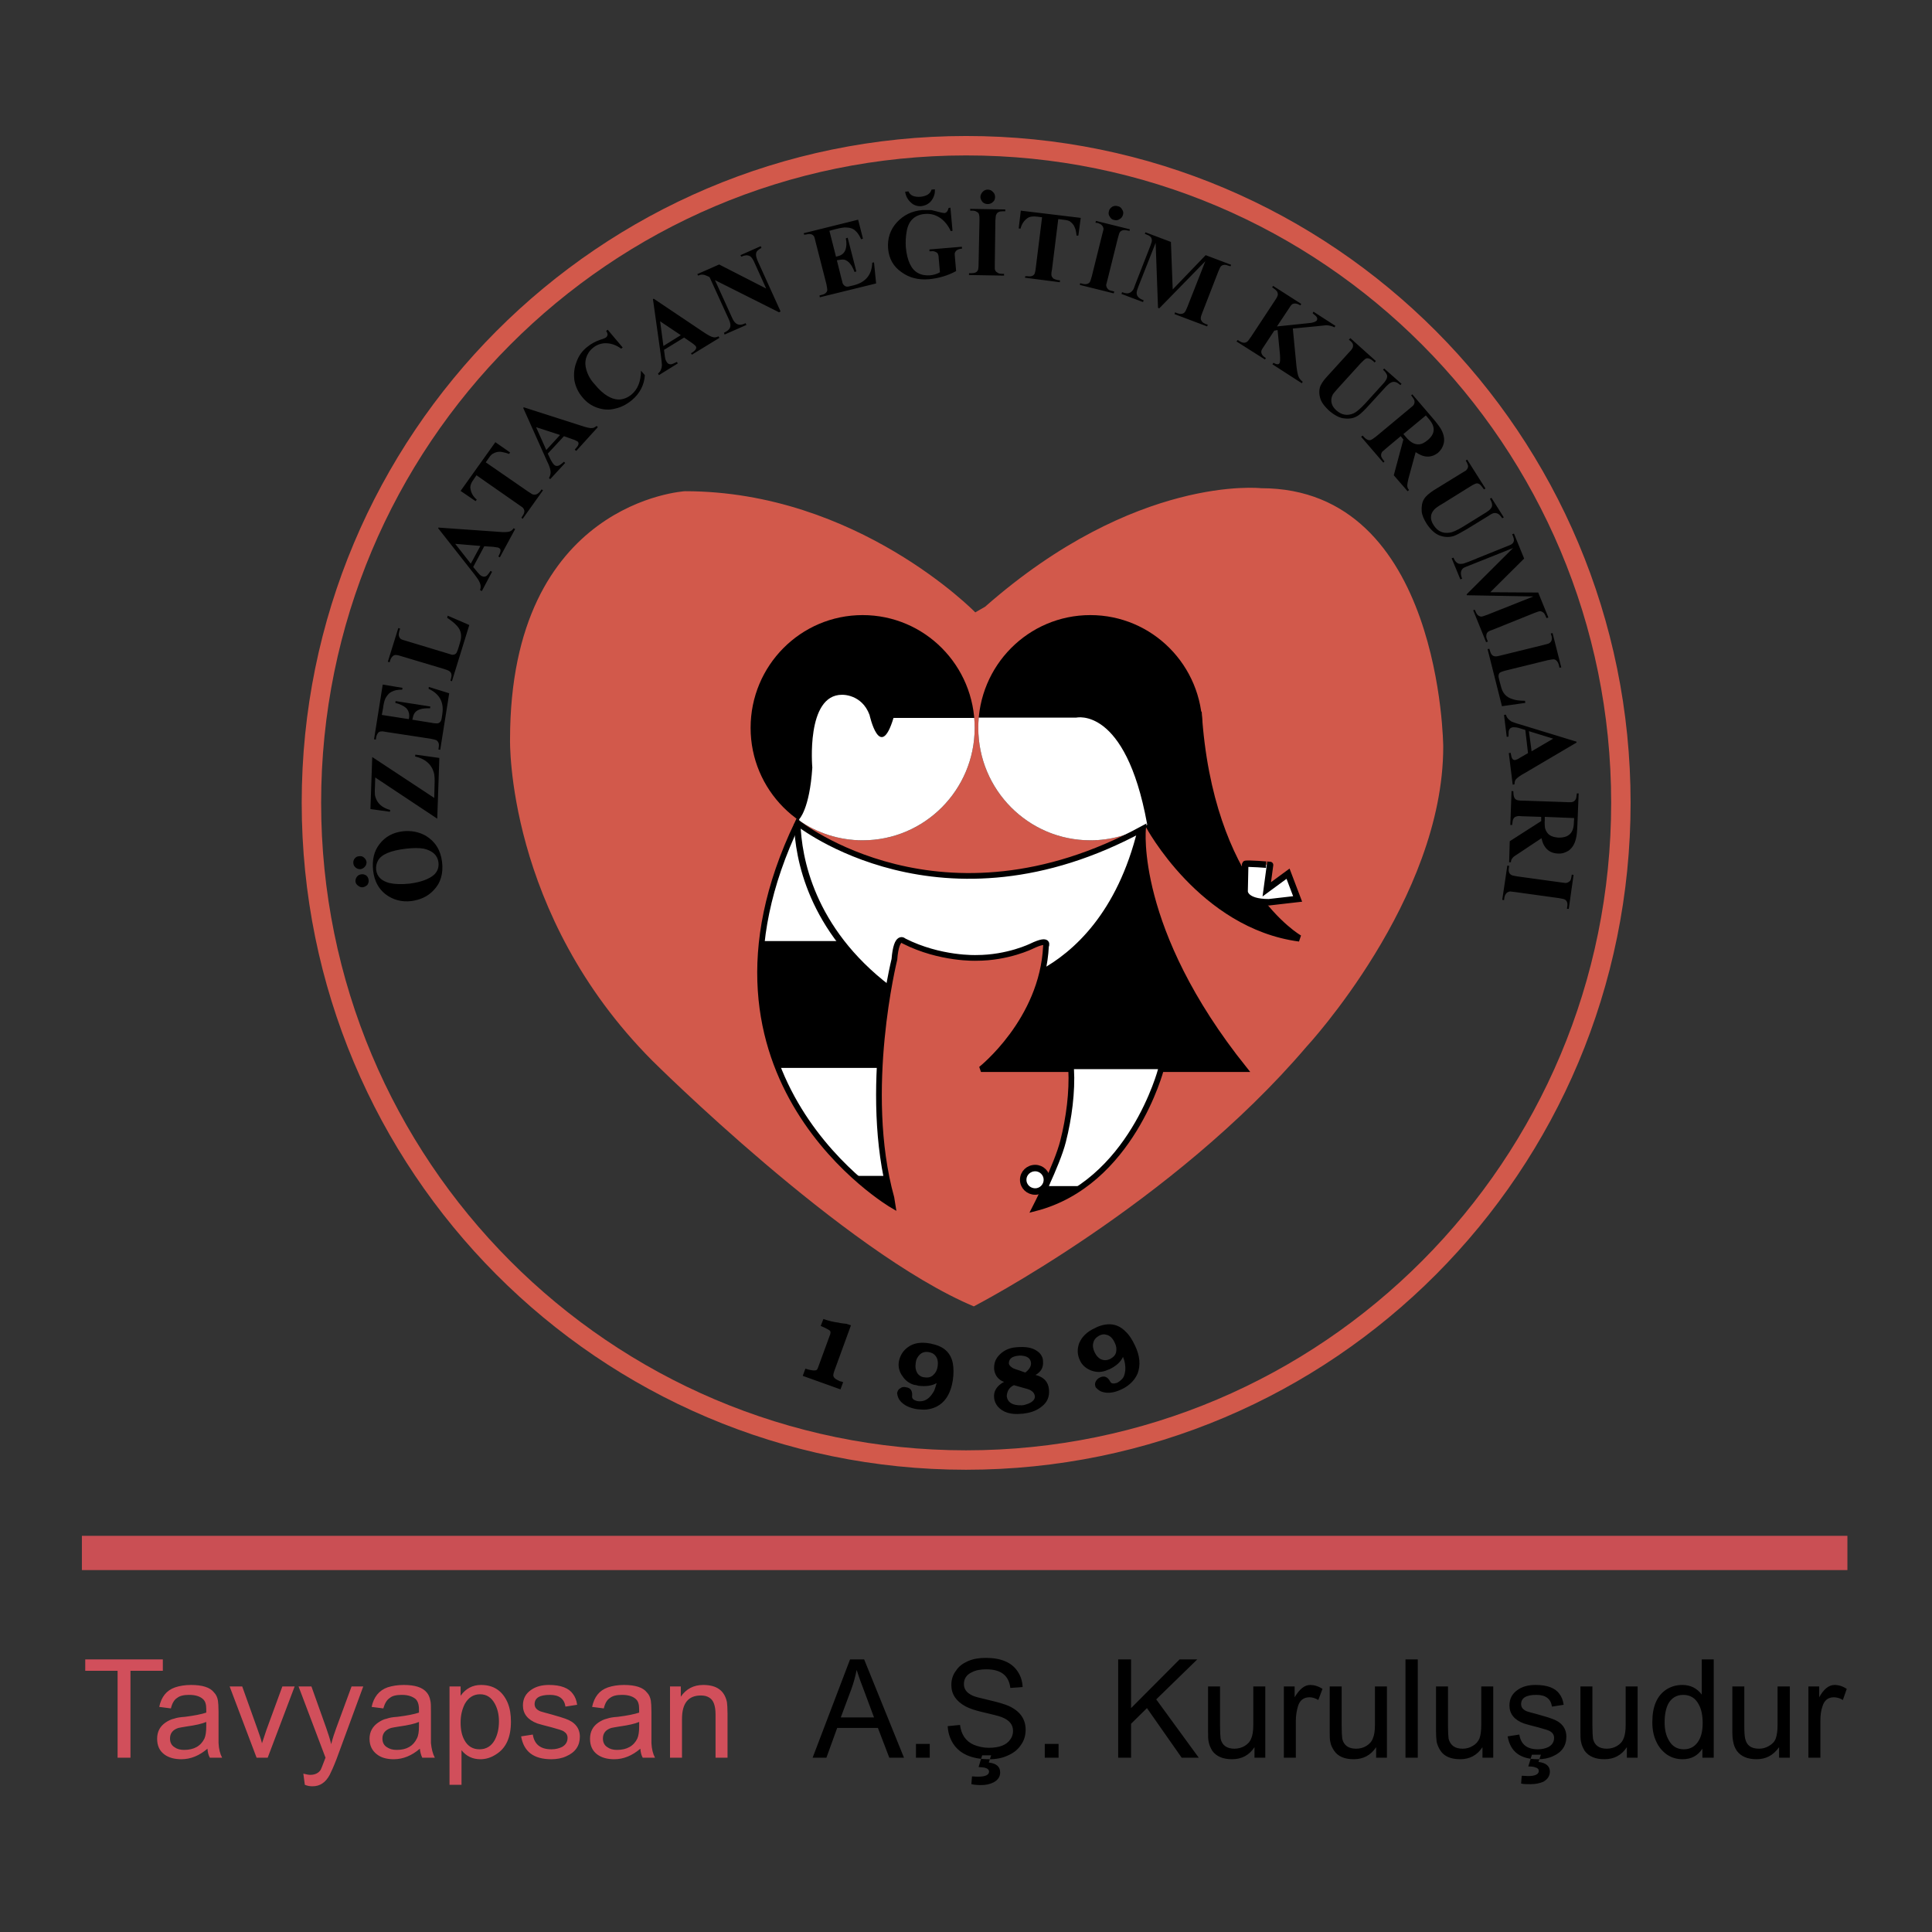 <?xml version="1.0" encoding="UTF-8"?>
<svg xmlns="http://www.w3.org/2000/svg" width="2500" height="2500" viewBox="0 0 2500 2500" fill="none">
  <rect x="0" y="0" width="2500" height="2500" fill="#333333" stroke="none"/>
  <g clip-path="url(#clip0_401_523)">
    <path d="M128.128 2009.51H2368.37" stroke="#CA4F54" stroke-width="44.331" stroke-miterlimit="2.613" stroke-linecap="square"></path>
    <path fill-rule="evenodd" clip-rule="evenodd" d="M152.161 2274.48V2162.03H110.295V2147.25H210.707V2162.03H168.827V2274.48H152.161ZM268.461 2262.81C257.995 2271.76 246.75 2276.44 234.727 2276.44C225.804 2276.44 218.45 2274.49 212.639 2270.21C206.427 2265.55 203.327 2258.93 203.327 2249.97C203.327 2241.03 206.816 2234.03 214.183 2228.97C217.672 2226.62 221.55 2224.69 225.428 2223.9C228.527 2222.73 233.183 2221.97 239.383 2221.56C251.795 2220.01 261.094 2218.06 266.905 2216.12V2211.84C266.905 2205.61 265.738 2201.32 262.638 2198.6C258.76 2195.09 252.949 2193.16 244.804 2193.16C237.827 2193.16 232.781 2194.33 229.305 2197.05C225.428 2199.39 222.717 2204.06 221.16 2210.67L206.038 2208.72C208.748 2195.88 215.35 2187.32 226.582 2183.45C232.392 2181.5 239.37 2180.33 247.126 2180.33C261.86 2180.33 271.937 2183.45 276.969 2190.06C279.68 2192.78 281.236 2196.27 282.015 2200.57C282.404 2203.29 282.793 2207.96 282.793 2214.96V2255.43C283.182 2263.21 284.725 2269.42 287.436 2274.49H271.548C269.628 2270.98 268.85 2267.48 268.461 2262.81ZM266.905 2228.18C261.483 2230.53 252.949 2232.46 241.705 2234.02C236.659 2234.79 232.781 2235.57 230.849 2235.95C223.482 2238.3 219.993 2242.96 219.993 2249.58C219.993 2254.64 221.926 2258.52 225.804 2260.86C228.903 2263.2 233.17 2264.37 238.216 2264.37C251.004 2264.37 259.927 2259.31 264.57 2249.58C266.127 2246.06 266.892 2240.63 266.892 2234.02V2228.18H266.905V2228.18ZM332.039 2274.48L297.15 2182.27H313.427L333.193 2237.53C335.126 2243.35 337.46 2249.19 339.017 2255.8L344.827 2238.3L365.371 2182.27H381.272L346.384 2274.48H332.039V2274.48ZM394.45 2309.5L392.517 2295.1C396.006 2295.89 399.106 2296.66 401.44 2296.66C407.64 2296.66 412.296 2294.31 415.007 2290.05C415.785 2288.49 417.341 2284.58 419.663 2278.37C420.052 2277.59 420.441 2276.04 421.219 2274.48L386.33 2182.27H402.997L421.984 2235.57C424.695 2243.35 427.03 2250.36 428.573 2256.96C430.505 2249.18 432.84 2242.17 435.162 2235.95L454.928 2182.25H470.05L435.551 2276.02C431.673 2286.14 428.573 2292.76 426.627 2296.65C421.206 2306.76 413.826 2311.43 404.527 2311.43C401.068 2311.52 397.631 2310.86 394.45 2309.5V2309.5ZM543.304 2262.81C532.837 2271.76 521.592 2276.44 509.569 2276.44C500.646 2276.44 493.292 2274.49 487.858 2270.21C481.658 2265.55 478.169 2258.93 478.169 2249.97C478.169 2241.03 482.047 2234.03 489.414 2228.97C492.903 2226.62 496.392 2224.69 500.659 2223.9C503.759 2222.73 508.026 2221.97 514.225 2221.56C527.013 2220.01 536.326 2218.06 542.136 2216.12V2211.84C542.136 2205.61 540.593 2201.32 537.869 2198.6C533.602 2195.09 527.792 2193.16 520.036 2193.16C513.058 2193.16 507.624 2194.33 504.537 2197.05C500.659 2199.39 497.948 2204.06 496.003 2210.67L480.88 2208.72C483.591 2195.88 490.568 2187.32 501.424 2183.45C507.624 2181.5 514.212 2180.33 522.357 2180.33C537.091 2180.33 546.779 2183.45 552.214 2190.06C554.535 2192.78 556.092 2196.27 556.857 2200.57C557.635 2203.29 557.635 2207.96 557.635 2214.96V2255.43C558.413 2263.21 559.97 2269.42 562.68 2274.49H546.403C544.694 2270.81 543.645 2266.86 543.304 2262.81V2262.81ZM542.136 2228.18C536.715 2230.53 528.181 2232.46 516.949 2234.02C511.515 2234.79 508.026 2235.57 506.093 2235.95C498.726 2238.3 494.848 2242.96 494.848 2249.58C494.848 2254.64 496.781 2258.52 500.659 2260.86C504.148 2263.2 508.026 2264.37 513.447 2264.37C526.235 2264.37 534.769 2259.31 539.426 2249.58C541.358 2246.06 542.136 2240.63 542.136 2234.02V2228.18V2228.18ZM581.681 2309.5V2182.25H596.026V2194.33C602.614 2184.98 611.537 2180.32 622.38 2180.32C639.059 2180.32 650.291 2188.1 656.88 2203.28C659.979 2210.67 661.147 2218.84 661.147 2227.8C661.147 2248.04 654.947 2262.04 641.77 2270.21C635.181 2274.49 628.58 2276.44 621.615 2276.44C611.537 2276.44 603.392 2272.54 597.193 2264.77V2309.51H581.681V2309.5V2309.5ZM596.026 2228.96C596.026 2238.3 597.582 2245.68 601.071 2251.91C605.338 2259.7 611.914 2263.59 620.448 2263.59C629.371 2263.59 635.96 2259.31 640.214 2251.53C643.702 2244.9 645.635 2237.13 645.635 2227.4C645.635 2218.45 643.702 2210.67 640.214 2204.43C635.947 2196.65 629.747 2192.37 621.226 2192.37C612.692 2192.37 606.103 2196.65 601.46 2204.82C597.958 2211.84 596.026 2219.62 596.026 2228.96V2228.96ZM674.337 2246.86L689.46 2244.51C691.392 2256.96 699.148 2263.59 713.493 2263.59C718.914 2263.59 723.57 2262.42 727.448 2260.47C732.091 2257.75 734.426 2253.86 734.426 2248.8C734.426 2245.3 732.87 2242.59 729.783 2240.63C727.837 2239.07 722.416 2237.53 713.882 2235.18C704.193 2232.85 697.994 2230.9 695.27 2230.12C682.858 2225.46 676.659 2217.67 676.659 2206.78C676.659 2197.83 680.537 2191.22 687.514 2186.53C693.714 2182.25 701.47 2180.32 710.38 2180.32C725.503 2180.32 735.969 2184.21 741.404 2191.98C744.114 2195.5 746.047 2200.15 746.825 2205.99L731.715 2208.34C730.159 2198.22 723.57 2193.16 711.547 2193.16C698.37 2193.16 691.781 2197.05 691.781 2205.22C691.781 2209.5 694.492 2212.6 699.537 2214.56C701.094 2214.95 705.75 2216.51 713.493 2218.45C723.181 2221.18 729.394 2223.12 731.326 2223.9C744.114 2228.18 750.327 2236.35 750.327 2247.25C750.327 2258.92 744.503 2267.49 732.883 2272.54C727.072 2275.26 720.471 2276.44 713.493 2276.44C690.614 2276.44 677.813 2266.71 674.337 2246.86V2246.86ZM828.612 2262.81C818.146 2271.76 806.914 2276.44 794.891 2276.44C785.968 2276.44 778.614 2274.49 772.791 2270.21C766.591 2265.55 763.491 2258.93 763.491 2249.97C763.491 2241.03 766.98 2234.03 774.334 2228.97C777.836 2226.62 781.701 2224.69 785.579 2223.9C788.678 2222.73 793.335 2221.97 799.534 2221.56C811.933 2220.01 821.246 2218.06 827.056 2216.12V2211.84C827.056 2205.61 825.889 2201.32 822.789 2198.6C818.911 2195.09 813.101 2193.16 804.955 2193.16C797.978 2193.16 792.945 2194.33 789.457 2197.05C785.579 2199.39 782.868 2204.06 781.312 2210.67L766.189 2208.72C768.9 2195.88 775.488 2187.32 786.733 2183.45C792.543 2181.5 799.521 2180.33 807.277 2180.33C822.011 2180.33 832.088 2183.45 837.121 2190.06C839.831 2192.78 841.388 2196.27 842.166 2200.57C842.555 2203.29 842.944 2207.96 842.944 2214.96V2255.43C843.32 2263.21 844.876 2269.42 847.587 2274.49H831.686C829.78 2270.98 829.001 2267.48 828.612 2262.81ZM827.069 2228.18C821.635 2230.53 813.113 2232.46 801.869 2234.02C796.823 2234.79 792.946 2235.57 791.013 2235.95C783.659 2238.3 780.17 2242.96 780.17 2249.58C780.17 2254.64 782.103 2258.52 785.981 2260.86C789.081 2263.2 793.348 2264.37 798.393 2264.37C811.181 2264.37 820.104 2259.31 824.747 2249.58C826.304 2246.06 827.082 2240.63 827.082 2234.02V2228.18H827.069V2228.18ZM866.99 2274.48V2182.27H880.945V2195.51C887.923 2185.39 897.612 2180.33 910.024 2180.33C927.468 2180.33 937.558 2187.71 940.645 2202.51C941.034 2205.24 941.423 2210.29 941.423 2217.69V2274.49H925.912V2218.46C925.912 2207.18 923.201 2199.8 917.78 2196.68C914.68 2194.73 911.191 2193.95 906.924 2193.95C890.634 2193.95 882.502 2204.07 882.502 2224.3V2274.49H866.99V2274.48V2274.48Z" fill="#D14F5B"></path>
    <path fill-rule="evenodd" clip-rule="evenodd" d="M1051.52 2274.48L1099.98 2147.24H1118.2L1169.76 2274.48H1150.76L1136.02 2235.95H1083.31L1069.36 2274.48H1051.52V2274.48ZM1087.96 2222.34H1130.98L1117.8 2186.95C1114.4 2178.37 1111.3 2169.67 1108.5 2160.88C1106.9 2169.07 1104.7 2177.13 1101.91 2184.99L1087.96 2222.34ZM1185.25 2274.48V2256.58H1203.09V2274.48H1185.25ZM1226.36 2233.63L1242.26 2232.07C1243.81 2244.52 1249.62 2253.08 1260.08 2257.75C1265.9 2260.09 1272.49 2261.64 1279.48 2261.64C1293.03 2261.64 1302.36 2258.14 1307.37 2250.75C1309.7 2247.63 1310.87 2243.74 1310.87 2239.85C1310.87 2231.68 1306.21 2225.84 1296.15 2221.95C1292.27 2220.4 1284.11 2218.44 1272.49 2215.73C1262.02 2213.39 1254.27 2210.67 1249.23 2207.95C1237.22 2201.32 1231.03 2192.38 1231.03 2180.32C1231.03 2173.32 1232.96 2167.08 1237.22 2161.64C1240.71 2156.2 1246.15 2152.31 1252.35 2149.58C1259.34 2146.47 1267.08 2145.3 1275.62 2145.3C1295.37 2145.3 1309.34 2151.14 1317.08 2163.2C1320.96 2169.04 1322.9 2175.65 1323.29 2183.04L1307.38 2184.21C1305.46 2168.26 1295.37 2160.09 1276.37 2160.09C1268.61 2160.09 1262.41 2161.26 1257.38 2163.98C1250.79 2167.09 1247.3 2172.16 1247.3 2179.17C1247.3 2185.78 1250.8 2190.44 1258.16 2193.95C1261.24 2195.51 1267.46 2197.06 1277.53 2199.4C1291.11 2202.51 1300.41 2205.24 1305.45 2207.57C1319.78 2214.19 1327.16 2224.3 1327.16 2238.31C1327.16 2245.69 1325.21 2252.32 1320.94 2258.15C1317.07 2263.98 1311.65 2268.26 1304.65 2271.38C1297.31 2274.9 1289.16 2276.45 1280.23 2276.45C1257.76 2276.45 1242.24 2269.83 1233.33 2256.21C1229.05 2249.43 1226.65 2241.64 1226.36 2233.63V2233.63ZM1266.28 2286.54L1270.93 2271.37H1282.55L1279.47 2280.71C1289.52 2281.89 1294.19 2286.17 1294.19 2293.55C1294.19 2298.99 1291.48 2303.27 1285.65 2306.39C1281.02 2308.72 1275.6 2309.9 1269.39 2309.9C1264.73 2309.9 1260.47 2309.51 1256.96 2308.72L1257.76 2298.61C1261.63 2298.99 1264.34 2298.99 1265.89 2298.99C1275.19 2298.99 1279.84 2296.66 1279.84 2292.38C1279.84 2290.43 1278.3 2288.49 1275.19 2287.71C1273.27 2286.93 1270.56 2286.93 1266.28 2286.54ZM1351.94 2274.48V2256.58H1369.78V2274.48H1351.94ZM1446.93 2274.48V2147.25H1463.61V2210.28L1526.4 2147.25H1549.28L1496.15 2199L1551.21 2274.48H1529.11L1484.16 2210.28L1463.61 2230.53V2274.48H1446.93V2274.48ZM1623.32 2274.48V2260.86C1616.33 2271.37 1606.66 2276.43 1594.24 2276.43C1582.62 2276.43 1574.08 2272.91 1568.65 2265.52C1566.71 2262.02 1564.78 2258.52 1564 2253.86C1563.23 2250.75 1563.23 2246.06 1563.23 2239.46V2182.27H1578.73V2233.24C1578.73 2241.42 1579.11 2246.87 1579.5 2249.97C1581.44 2258.53 1587.65 2262.81 1597.33 2262.81C1601.99 2262.81 1606.66 2261.64 1610.53 2259.31C1614.41 2256.96 1617.5 2253.86 1619.04 2249.58C1620.99 2245.3 1621.75 2239.46 1621.75 2231.68V2182.25H1637.28V2274.47H1623.32V2274.48V2274.48ZM1661.3 2274.48V2182.27H1675.25V2196.27C1681.46 2185.77 1688.04 2180.33 1695.42 2180.33C1700.47 2180.33 1705.89 2181.88 1711.31 2185.39L1705.89 2199.79C1702.01 2197.44 1698.13 2196.27 1694.64 2196.27C1686.89 2196.27 1681.85 2200.16 1679.55 2207.95C1677.98 2213.39 1676.81 2219.61 1676.81 2226.22V2274.48H1661.3ZM1780.71 2274.48V2260.86C1773.72 2271.37 1764.04 2276.43 1751.63 2276.43C1740.01 2276.43 1731.46 2272.91 1726.43 2265.52C1724.1 2262.02 1722.18 2258.52 1721.39 2253.86C1720.62 2250.75 1720.62 2246.06 1720.62 2239.46V2182.27H1736.12V2233.24C1736.12 2241.42 1736.5 2246.87 1736.88 2249.97C1738.83 2258.53 1745.04 2262.81 1754.72 2262.81C1759.76 2262.81 1764.04 2261.64 1767.92 2259.31C1771.8 2256.96 1774.89 2253.86 1776.43 2249.58C1778.37 2245.3 1779.17 2239.46 1779.17 2231.68V2182.25H1794.67V2274.47H1780.71V2274.48V2274.48ZM1818.69 2274.48V2147.25H1834.59V2274.48H1818.69ZM1918.31 2274.48V2260.86C1911.34 2271.37 1901.64 2276.43 1889.63 2276.43C1877.59 2276.43 1869.09 2272.91 1864.04 2265.52C1861.67 2261.97 1859.96 2258.02 1858.99 2253.86C1858.44 2249.08 1858.17 2244.27 1858.2 2239.46V2182.27H1873.7V2233.24C1873.7 2241.42 1874.1 2246.87 1874.49 2249.97C1876.83 2258.53 1882.63 2262.81 1892.7 2262.81C1897.36 2262.81 1901.63 2261.64 1905.49 2259.31C1909.77 2256.96 1912.48 2253.86 1914.41 2249.58C1915.98 2245.3 1916.75 2239.46 1916.75 2231.68V2182.25H1932.25V2274.47H1918.31V2274.48V2274.48ZM1950.89 2246.86L1966.01 2244.51C1967.93 2256.96 1975.68 2263.59 1990.03 2263.59C1995.48 2263.59 2000.11 2262.42 2003.98 2260.47C2008.64 2257.75 2010.97 2253.86 2010.97 2248.8C2011.01 2247.15 2010.6 2245.51 2009.78 2244.07C2008.96 2242.63 2007.76 2241.44 2006.32 2240.63C2004.4 2239.07 1998.95 2237.53 1990.43 2235.18C1980.73 2232.85 1974.52 2230.9 1971.81 2230.12C1959.39 2225.46 1953.21 2217.67 1953.21 2206.78C1953.21 2197.83 1957.09 2191.22 1964.05 2186.53C1970.26 2182.25 1978.01 2180.32 1986.93 2180.32C2002.05 2180.32 2012.52 2184.21 2017.94 2191.98C2020.65 2195.5 2022.6 2200.15 2023.36 2205.99L2008.26 2208.34C2006.69 2198.22 2000.11 2193.16 1988.1 2193.16C1974.92 2193.16 1968.32 2197.05 1968.32 2205.22C1968.32 2209.5 1971.03 2212.6 1976.07 2214.56C1977.64 2214.95 1982.29 2216.51 1990.03 2218.45C2000.11 2221.18 2005.94 2223.12 2007.86 2223.9C2020.65 2228.18 2026.86 2236.35 2026.86 2247.25C2026.86 2258.92 2021.07 2267.49 2009.43 2272.54C2003.61 2275.26 1997.02 2276.44 1990.03 2276.44C1967.18 2276.44 1954.36 2266.71 1950.89 2246.86ZM1977.63 2285.77L1982.26 2270.58H1993.91L1990.79 2279.93C2000.5 2281.1 2005.54 2285.38 2005.54 2292.38C2005.54 2298.22 2002.43 2302.5 1997.01 2305.61C1992.35 2307.55 1986.93 2308.72 1980.72 2308.72C1976.06 2308.72 1971.79 2308.72 1968.3 2307.94L1969.1 2297.83C1972.97 2297.83 1975.68 2298.22 1977.23 2298.22C1986.55 2298.22 1991.18 2295.88 1991.18 2291.59C1991.18 2289.25 1989.64 2287.7 1986.55 2286.93C1984.61 2286.17 1981.51 2285.77 1977.63 2285.77V2285.77ZM2105.15 2274.48V2260.86C2098.18 2271.37 2088.48 2276.43 2076.1 2276.43C2064.48 2276.43 2055.93 2272.91 2050.51 2265.52C2048.56 2262.02 2046.63 2258.52 2045.85 2253.86C2045.06 2250.75 2045.06 2246.06 2045.06 2239.46V2182.27H2060.58V2233.24C2060.58 2241.42 2060.96 2246.87 2061.35 2249.97C2063.29 2258.53 2069.51 2262.81 2079.18 2262.81C2083.84 2262.81 2088.48 2261.64 2092.36 2259.31C2096.24 2256.96 2099.35 2253.86 2100.89 2249.58C2102.84 2245.3 2103.6 2239.46 2103.6 2231.68V2182.25H2119.1V2274.47H2105.15V2274.48V2274.48ZM2202.86 2274.48V2262.81C2197.04 2271.76 2188.53 2276.44 2177.27 2276.44C2169.91 2276.44 2162.94 2274.49 2156.73 2270.21C2150.8 2265.94 2146.11 2260.17 2143.15 2253.48C2139.65 2246.09 2138.1 2237.92 2138.1 2228.58C2138.1 2208.35 2143.93 2194.34 2156.34 2186.16C2162.53 2182.27 2169.1 2180.33 2176.88 2180.33C2187.73 2180.33 2195.86 2184.61 2202.06 2192.78V2147.25H2217.56V2274.49H2202.86V2274.48V2274.48ZM2154.02 2228.57C2154.02 2237.52 2155.56 2245.3 2159.44 2251.91C2163.69 2259.7 2170.28 2263.59 2178.82 2263.59C2187.35 2263.59 2193.94 2259.68 2198.19 2252.3C2201.7 2246.47 2203.24 2238.68 2203.24 2229.74C2203.24 2220.01 2201.7 2211.84 2198.19 2205.61C2193.94 2197.44 2187.35 2193.17 2178.05 2193.17C2169.52 2193.17 2162.93 2197.07 2158.65 2204.83C2155.56 2211.06 2154.02 2218.84 2154.02 2228.57ZM2302.11 2274.48V2260.86C2294.74 2271.37 2285.04 2276.43 2273.03 2276.43C2261.41 2276.43 2252.86 2272.91 2247.44 2265.52C2245.11 2262.02 2243.56 2258.52 2242.78 2253.86C2242.02 2250.75 2241.62 2246.06 2241.62 2239.46V2182.27H2257.12V2233.24C2257.12 2241.42 2257.52 2246.87 2258.28 2249.97C2260.23 2258.53 2266.04 2262.81 2276.12 2262.81C2280.77 2262.81 2285.04 2261.64 2288.9 2259.31C2293.18 2256.96 2296.27 2253.86 2297.83 2249.58C2299.38 2245.3 2300.16 2239.46 2300.16 2231.68V2182.25H2316.05V2274.47H2302.11V2274.48V2274.48ZM2340.08 2274.48V2182.27H2354.04V2196.27C2359.86 2185.77 2366.45 2180.33 2373.82 2180.33C2379.24 2180.33 2384.28 2181.88 2389.7 2185.39L2384.66 2199.79C2381.19 2197.56 2377.16 2196.35 2373.04 2196.27C2365.67 2196.27 2360.63 2200.16 2358.29 2207.95C2356.37 2213.39 2355.58 2219.61 2355.58 2226.22V2274.48H2340.08Z" fill="black"></path>
    <path fill-rule="evenodd" clip-rule="evenodd" d="M1262.02 792.427C1262.02 792.427 1109.28 635.622 886.38 635.622C886.38 635.622 659.992 648.463 659.992 957.013C659.992 957.013 654.571 1182.3 844.124 1372.56C844.124 1372.56 1092.61 1620.03 1260.06 1690.45C1260.06 1690.45 1517.86 1557.38 1690.75 1354.28C1690.75 1354.28 1867.54 1164.01 1867.54 966.352C1867.54 966.352 1865.6 631.732 1631.83 631.732C1631.83 631.732 1469.81 613.444 1274.81 785.034L1262.02 792.427Z" fill="#D2594B"></path>
    <path fill-rule="evenodd" clip-rule="evenodd" d="M1486.08 1067.52C1486.08 1067.52 1555.07 1197.47 1681.45 1214.2C1681.45 1214.2 1565.15 1148.84 1550.82 921.217L1486.08 1067.52Z" fill="black" stroke="black" stroke-width="8.378" stroke-miterlimit="2.613"></path>
    <path fill-rule="evenodd" clip-rule="evenodd" d="M1265.9 941.839C1265.9 861.296 1330.65 795.929 1410.88 795.929C1491.13 795.929 1555.88 861.296 1555.88 941.839C1555.88 1021.99 1491.13 1087.36 1410.88 1087.36C1330.65 1087.36 1265.9 1021.99 1265.9 941.839V941.839Z" fill="black"></path>
    <path fill-rule="evenodd" clip-rule="evenodd" d="M1266.47 928.609H1392.65C1392.65 928.609 1456.23 913.447 1484.16 1065.18L1484.51 1067.2C1462.23 1080.44 1436.78 1087.4 1410.86 1087.36C1330.63 1087.36 1265.89 1021.99 1265.89 941.838C1265.9 937.377 1266.1 932.967 1266.47 928.609V928.609Z" fill="white"></path>
    <path fill-rule="evenodd" clip-rule="evenodd" d="M971.28 941.839C971.28 861.296 1036.02 795.929 1116.26 795.929C1196.51 795.929 1261.23 861.296 1261.23 941.839C1261.23 1021.99 1196.5 1087.36 1116.26 1087.36C1036.01 1087.36 971.28 1021.99 971.28 941.839Z" fill="black"></path>
    <path fill-rule="evenodd" clip-rule="evenodd" d="M1034.08 1060.12C1034.08 1060.12 1047.65 1047.28 1051.13 993.199C1051.13 993.199 1042.6 899.039 1089.51 899.039C1089.51 899.039 1115.1 897.871 1125.18 925.108C1125.18 925.108 1138.75 986.973 1156.19 928.999H1260.67C1261.02 933.227 1261.23 937.507 1261.23 941.839C1261.23 1021.99 1196.5 1087.36 1116.26 1087.36C1085.84 1087.36 1057.65 1077.96 1034.38 1061.93C1034.14 1060.77 1034.08 1060.12 1034.08 1060.12V1060.12Z" fill="white"></path>
    <path fill-rule="evenodd" clip-rule="evenodd" d="M1296.31 1356.77L1302.7 1383.46H1386.07C1387.61 1412.64 1383.36 1446.49 1375.6 1476.84C1367.84 1507.58 1339.14 1563.6 1339.14 1563.6C1463.98 1531.69 1502.35 1383.45 1502.35 1383.45H1540.55C1547.11 1369.39 1551.57 1359.71 1551.57 1359.71L1554.84 1305.41C1511.3 1234.76 1492.43 1175.73 1484.42 1134.74L1265.1 1161.65L1100.35 1139.86L1067.1 1086.88C1044.43 1074.64 1032.12 1064.77 1032.12 1064.77C873.189 1395.49 1155.01 1559.69 1155.01 1559.69L1153.45 1549.96C1115.08 1411.45 1157.33 1241.41 1157.33 1241.41C1160.04 1207.58 1169.74 1217.68 1169.74 1217.68C1216.65 1241.41 1263.55 1239.47 1263.55 1239.47C1304.27 1239.47 1334.89 1224.29 1334.89 1224.29C1359.31 1212.62 1353.49 1224.29 1353.49 1224.29C1350.66 1283.32 1319.86 1329.67 1296.31 1356.77V1356.77Z" fill="white"></path>
    <path fill-rule="evenodd" clip-rule="evenodd" d="M985.922 1217.71H1163.54C1161.08 1220.2 1158.54 1226.58 1157.34 1241.44C1157.34 1241.44 1142.09 1302.84 1138.24 1381.9H1006.78C988.685 1336.07 978.75 1281.35 985.922 1217.71ZM1169.76 1217.71H1215.5L1211.69 1233.13C1197.18 1229.57 1183.11 1224.4 1169.76 1217.71V1217.71ZM1269.39 1383.46H1610.13C1465.16 1202.53 1479.11 1072.18 1479.11 1072.18C1453.2 1086.37 1426.18 1098.42 1398.31 1108.2L1332.29 1225.51C1333.99 1224.77 1334.9 1224.32 1334.9 1224.32C1359.32 1212.65 1353.5 1224.32 1353.5 1224.32C1348.86 1320.82 1269.39 1383.46 1269.39 1383.46V1383.46Z" fill="black"></path>
    <path fill-rule="evenodd" clip-rule="evenodd" d="M1031.67 1065.8C1032.98 1109.15 1048.67 1202.36 1149.7 1279.29C1153.8 1255.69 1157.34 1241.43 1157.34 1241.43C1160.05 1207.59 1169.76 1217.69 1169.76 1217.69C1216.67 1241.43 1263.57 1239.48 1263.57 1239.48C1304.28 1239.48 1334.9 1224.31 1334.9 1224.31C1359.32 1212.63 1353.5 1224.31 1353.5 1224.31C1352.94 1236.3 1351.19 1247.78 1348.61 1258.68C1391.67 1235.15 1449.58 1183.85 1476.39 1073.61C1216.93 1213.13 1032.13 1064.79 1032.13 1064.79L1031.67 1065.8Z" fill="white"></path>
    <path d="M1031.67 1065.8C1032.98 1109.15 1048.66 1202.36 1149.7 1279.29M1348.6 1258.69C1391.66 1235.16 1449.57 1183.87 1476.37 1073.62" stroke="black" stroke-width="8.378" stroke-miterlimit="2.613"></path>
    <path fill-rule="evenodd" clip-rule="evenodd" d="M1353.06 1534.82H1401.01C1382.34 1548.15 1361.36 1557.91 1339.14 1563.61C1339.15 1563.61 1345.51 1551.18 1353.06 1534.82ZM1105.19 1521.59H1146.77C1148.67 1531.15 1150.87 1540.64 1153.47 1549.98L1155.02 1559.71C1155.02 1559.72 1133.23 1547.01 1105.19 1521.59V1521.59Z" fill="black"></path>
    <path d="M1155.02 1559.72C1155.02 1559.72 873.203 1395.52 1032.13 1064.79C1032.13 1064.79 1218.21 1214.2 1479.11 1072.18C1479.11 1072.18 1465.16 1202.53 1610.13 1383.46H1502.37C1502.37 1383.46 1463.99 1531.7 1339.15 1563.61C1339.15 1563.61 1367.86 1507.59 1375.61 1476.85C1383.37 1446.51 1387.62 1412.65 1386.08 1383.47H1269.4C1269.4 1383.47 1348.87 1320.83 1353.5 1224.33C1353.5 1224.33 1359.32 1212.66 1334.9 1224.33C1334.9 1224.33 1304.28 1239.51 1263.57 1239.51C1263.57 1239.51 1216.67 1241.45 1169.76 1217.72C1169.76 1217.72 1160.07 1207.62 1157.34 1241.45C1157.34 1241.45 1115.09 1411.49 1153.47 1550L1155.02 1559.72V1559.72Z" stroke="black" stroke-width="7.393" stroke-miterlimit="2.613"></path>
    <path fill-rule="evenodd" clip-rule="evenodd" d="M1324.03 1526.65C1324.03 1518.09 1331.02 1511.47 1339.56 1511.47C1347.69 1511.47 1354.65 1518.09 1354.65 1526.65C1354.65 1535.21 1347.69 1541.82 1339.56 1541.82C1331.02 1541.82 1324.03 1535.21 1324.03 1526.65ZM1611.29 1118.1C1611.29 1119.65 1610.52 1153.51 1610.52 1153.51C1610.52 1153.51 1610.12 1167.51 1641.91 1167.51L1679.12 1163.23L1666.71 1130.55L1639.2 1150.78L1643.45 1119.26C1643.46 1119.26 1611.7 1116.54 1611.29 1118.1V1118.1Z" fill="white" stroke="black" stroke-width="8.378" stroke-miterlimit="2.613"></path>
    <path d="M402.971 1038.72C402.971 569.087 782.09 188.554 1250 188.554C1718.29 188.165 2097.41 569.087 2097.41 1038.72C2097.41 1508.75 1718.3 1889.28 1250 1889.28C782.103 1889.28 402.971 1508.75 402.971 1038.72V1038.72Z" stroke="#D2594B" stroke-width="25.135" stroke-miterlimit="2.613"></path>
    <path fill-rule="evenodd" clip-rule="evenodd" d="M482.839 1126.66C481.282 1112.65 483.993 1101.37 490.971 1092.42C498.337 1082.69 508.415 1077.24 521.216 1075.69C532.059 1074.52 542.149 1076.46 551.059 1081.52C563.082 1088.92 570.047 1099.81 571.993 1114.98C573.925 1130.55 570.047 1143 560.748 1152.34C553.381 1160.13 543.693 1164.4 532.448 1165.96C519.66 1167.51 508.415 1164.4 498.713 1157.01C489.803 1150 484.382 1139.89 482.839 1126.66V1126.66ZM486.703 1125.49C487.871 1134.43 493.681 1139.89 503.759 1142.6C510.736 1144.15 519.66 1144.54 530.126 1143.39C544.86 1141.44 555.327 1137.55 561.915 1131.72C566.182 1127.44 568.128 1122.38 567.337 1115.78C566.182 1106.83 559.97 1100.98 548.725 1098.25C542.525 1097.09 534.769 1097.09 525.081 1098.25C505.315 1100.59 493.292 1105.65 489.025 1113.82C487.093 1117.32 486.327 1121.21 486.703 1125.49V1125.49ZM457.249 1117.32C456.86 1114.98 457.638 1112.65 458.806 1111.09C460.349 1109.15 462.294 1107.98 464.616 1107.98C466.938 1107.59 468.883 1107.98 470.816 1109.54C472.748 1111.09 473.915 1113.04 474.304 1115.37C474.304 1117.32 473.915 1119.65 472.372 1121.21C470.951 1123.07 468.873 1124.33 466.561 1124.71C464.227 1124.71 462.294 1124.32 460.349 1122.77C459.486 1122.12 458.766 1121.3 458.233 1120.36C457.699 1119.43 457.365 1118.39 457.249 1117.32V1117.32ZM459.96 1140.66C459.96 1138.33 460.349 1136.38 461.892 1134.44C463.449 1132.49 464.992 1131.72 467.716 1131.33C470.037 1130.94 471.983 1131.72 473.915 1132.88C475.848 1134.44 476.626 1136.38 477.015 1138.72C477.404 1141.05 476.639 1143 475.472 1144.94C473.912 1146.57 471.878 1147.66 469.661 1148.06C467.327 1148.45 465.394 1147.67 463.449 1146.11C462.5 1145.52 461.695 1144.72 461.091 1143.78C460.488 1142.84 460.101 1141.77 459.96 1140.66V1140.66ZM481.671 979.58L561.915 1032.51L562.304 1016.56C562.68 1008.78 562.304 1003.33 561.526 1000.22C558.426 988.931 550.281 981.928 537.104 978.815L537.493 976.48L568.504 980.76L565.793 1059.36L485.549 1006.05L485.16 1018.89C484.771 1023.56 485.16 1027.06 485.16 1028.62C486.327 1034.84 489.427 1039.9 494.459 1043.42C497.17 1045.35 500.659 1046.92 504.926 1048.09L504.537 1050.42L479.337 1046.91L481.671 979.58V979.58ZM494.07 925.107L528.959 930.554L529.348 928.998C530.126 923.551 528.57 918.882 525.081 915.769C522.37 913.434 517.714 911.1 511.515 909.543L511.904 907.209L556.87 914.212L556.481 916.547C546.403 916.158 539.815 918.103 536.715 922.383C535.159 924.329 534.393 927.442 533.615 931.333L558.037 935.224C561.526 936.002 563.848 936.002 563.848 936.002C566.558 936.391 568.504 935.613 569.658 934.056C570.436 933.278 571.214 931.722 571.591 928.998L572.369 923.94C574.69 908.778 568.88 897.871 554.535 891.256L554.924 888.921L581.279 897.092L569.658 970.242L567.337 969.853L567.726 966.74C568.504 962.46 567.337 959.736 564.626 957.791C563.848 957.402 561.137 956.624 556.87 955.845L500.659 947.285C496.392 946.507 494.07 946.118 493.305 946.507C491.749 946.507 490.594 946.896 489.427 948.064C488.273 949.62 487.106 951.565 486.716 954.289L486.34 957.013L484.006 956.624L495.251 885.809L520.84 890.089L520.451 892.423C514.64 892.423 510.373 893.201 507.663 894.758C503.785 896.314 501.074 899.427 498.739 903.694C497.585 906.029 496.418 910.309 495.64 916.534L494.07 925.107V925.107ZM579.359 796.706L607.27 808.768L584.794 881.529L582.861 880.75L583.64 878.027C584.807 873.747 584.418 870.634 581.707 868.689C580.929 867.91 578.218 866.743 574.34 865.576L519.686 849.234C516.197 848.067 514.264 847.678 513.473 847.678C512.512 847.448 511.508 847.47 510.558 847.743C509.608 848.016 508.745 848.529 508.052 849.234C506.884 850.401 505.717 851.958 504.952 854.292L504.174 857.016L501.852 856.238L515.419 812.659L517.753 813.437L516.586 816.952C515.419 821.232 515.808 824.345 518.518 826.68C519.297 827.458 521.618 828.236 525.885 829.403L578.607 845.343C582.096 846.51 584.029 846.899 584.82 847.289C587.53 847.289 589.087 846.899 590.63 844.954C591.019 844.176 592.187 841.841 593.341 837.95L595.273 831.336C597.984 823.165 596.83 815.772 591.395 809.936C588.685 806.823 584.418 803.321 578.607 799.417L579.359 796.706V796.706ZM626.647 706.826L612.303 733.673L618.113 740.677C620.046 743.012 621.602 744.568 623.158 745.346C625.48 746.513 627.425 746.513 629.358 745.346C630.512 744.568 632.458 742.233 634.779 738.732L636.712 739.899L623.535 764.801L621.213 763.634C622.367 760.132 622.367 756.63 620.046 752.35C619.267 750.404 616.946 747.292 613.457 742.623L566.934 683.48L567.324 682.689L644.857 688.137C652.211 688.915 657.256 688.526 659.59 687.747C661.691 686.91 663.459 685.407 664.623 683.467L666.568 684.635L646.802 721.209L644.87 720.042L645.648 718.486C648.359 713.428 648.359 710.315 645.648 709.148C645.259 708.758 644.481 708.369 643.326 708.369C642.937 708.369 640.992 707.98 638.281 707.591L626.647 706.826V706.826ZM621.615 706.437L589.048 703.713L609.203 729.393L621.615 706.437V706.437ZM640.992 572.2L659.993 585.429L658.838 587.374C655.439 586.152 651.936 585.24 648.372 584.651C644.883 584.262 641.394 585.04 637.905 586.985C636.349 587.764 634.416 589.709 632.095 593.211L628.593 598.269L683.26 636.011C686.36 637.956 687.903 639.124 688.682 639.513C689.602 639.898 690.589 640.097 691.587 640.097C692.584 640.097 693.572 639.898 694.492 639.513C696.048 638.735 697.592 637.567 699.148 635.622L700.692 633.287L702.624 634.455L676.27 671.419L674.713 669.862L676.27 667.528C678.591 664.026 679.369 660.913 677.437 658.189C677.048 657.022 674.726 655.466 671.224 653.131L616.57 615L613.081 620.058C609.592 624.727 608.036 629.007 608.814 632.509C609.592 637.567 611.914 642.237 616.946 646.517L615.402 648.462L596.013 635.233L640.992 572.2V572.2ZM729.77 564.418L708.837 586.985L712.715 595.156C714.271 597.88 715.425 599.825 716.982 601.382C718.538 602.938 720.471 603.314 722.805 602.549C723.959 602.16 726.294 600.604 729.783 597.491L731.326 599.047L711.936 620.058L710.38 618.502C712.326 615.389 713.104 611.498 711.936 607.218C711.547 605.273 710.38 601.771 707.669 596.324L677.048 527.843L677.826 527.052L751.87 550.787C758.848 553.121 763.504 554.289 766.215 553.899C768.147 553.899 770.093 552.732 772.038 551.176L773.582 552.732L745.671 583.471L743.738 581.914L744.906 580.358C748.771 576.467 749.549 573.354 747.616 571.409C746.838 571.02 746.462 570.63 745.295 570.241C744.906 569.852 743.362 569.074 740.639 568.296L729.77 564.418ZM724.725 562.862L693.701 552.745L706.891 582.316L724.725 562.862ZM786.357 426.679L805.747 449.636L803.814 451.192C797.991 446.912 791.791 444.577 785.592 444.188C782.231 443.931 778.853 444.35 775.656 445.419C772.46 446.488 769.51 448.186 766.98 450.414C762.713 453.916 760.002 458.196 758.446 463.254C756.89 468.701 757.292 473.759 758.835 478.817C760.768 485.432 764.256 491.658 769.691 497.494C780.547 510.723 791.402 517.338 801.869 516.949C806.914 516.56 812.335 514.614 817.381 510.334C825.137 503.719 829.391 493.603 829.391 479.596L834.436 485.432C833.658 498.272 827.847 509.167 817.757 517.727C811.168 523.174 803.801 527.065 796.434 528.621C788.289 530.956 780.157 530.178 772.389 527.454C765.088 524.837 758.649 520.26 753.777 514.225C748.401 508.029 744.787 500.505 743.31 492.436C742.143 484.265 742.921 476.094 746.021 468.312C748.732 460.53 753.388 453.916 759.976 448.857C764.62 444.953 770.443 441.854 777.032 439.519C781.286 438.352 783.62 437.185 784.386 436.406C786.72 434.461 786.72 431.737 784.386 428.235L786.357 426.679V426.679ZM885.212 436.795L859.234 452.748L860.401 461.684C860.79 464.797 861.569 466.756 862.723 468.299C863.89 470.634 865.823 471.412 868.144 471.412C869.312 471.412 872.022 470.244 875.9 468.299L877.067 470.244L852.645 485.419L851.478 483.487C854.578 480.763 856.134 477.65 856.523 472.968C856.523 471.023 856.134 467.132 855.356 461.295L844.889 386.979L846.044 386.59L910.4 429.792C916.21 433.683 920.477 436.017 923.188 436.406C925.12 436.795 927.455 436.406 929.777 435.239L930.944 437.185L895.277 458.974L894.123 457.028L895.666 456.25C900.322 453.137 901.879 450.414 900.322 448.079C899.933 447.69 899.544 446.912 898.766 446.523C898.377 446.134 897.223 444.953 894.888 443.41L885.212 436.795V436.795ZM880.945 433.683L854.202 415.784L858.469 447.69L880.945 433.683ZM930.581 342.246L991.435 373.373L976.312 339.911C974.38 335.242 972.045 332.129 970.113 331.351C967.013 329.795 963.511 330.184 959.257 332.142L958.103 330.197L984.457 318.524L985.235 320.859C982.914 322.026 980.968 323.582 980.203 324.361C978.647 325.917 978.271 327.473 978.271 329.808C978.271 331.364 979.049 334.477 980.592 337.979L1010.05 402.957L1008.11 404.125L925.159 362.492L947.649 411.907C951.138 419.688 956.183 422.023 963.161 418.91L964.704 418.132L965.871 420.467L937.571 432.918L936.793 430.583C941.06 428.638 943.771 426.303 944.549 423.968C945.704 421.634 945.327 418.132 943.382 413.852L918.182 358.601L915.86 357.433C913.149 356.266 911.204 355.488 909.648 355.488C908.091 355.099 905.77 355.488 903.448 356.655L902.281 354.71L930.581 342.246V342.246ZM1073.24 298.667L1081.76 332.142L1083.31 331.753C1089.12 330.586 1092.61 327.473 1094.16 322.804C1095.32 319.302 1095.71 314.633 1094.54 308.408L1096.87 307.617L1108.11 351.195L1105.79 351.973C1102.3 342.635 1098.03 337.577 1092.6 336.033C1090.28 335.644 1086.79 336.033 1082.91 336.812L1088.72 360.157C1089.89 364.048 1090.28 365.994 1090.28 366.383C1091.43 368.717 1092.6 369.884 1094.54 370.663C1095.7 371.052 1097.64 371.052 1099.97 370.274L1105.01 369.106C1120.13 365.215 1128.27 355.488 1128.66 339.924L1130.98 339.535L1133.69 366.785L1060.81 384.683L1060.42 382.348L1063.13 381.57C1067.4 380.792 1070.11 378.457 1070.5 375.345C1070.5 374.177 1070.11 371.454 1069.34 367.563L1055.39 313.09C1054.61 309.199 1053.83 306.864 1053.46 306.086C1052.73 304.883 1051.64 303.932 1050.36 303.363C1048.42 302.584 1046.09 302.584 1043.38 303.363L1040.67 303.752L1039.89 301.806L1110.43 284.297L1116.64 308.81L1114.31 309.588C1111.99 304.517 1109.67 301.028 1106.96 298.693C1104.25 295.97 1099.98 294.413 1095.32 294.413C1092.61 294.024 1088.34 294.802 1081.76 296.359L1073.24 298.667V298.667ZM1229.85 268.707L1232.56 298.667L1230.23 299.057C1227.13 292.053 1222.48 286.216 1217.06 282.326C1210.84 278.046 1204.27 276.1 1196.51 276.878C1183.72 278.046 1175.58 285.438 1173.25 299.446C1172.09 305.671 1171.7 312.675 1172.09 319.289C1173.65 337.188 1179.07 348.471 1187.6 353.14C1192.25 355.864 1197.68 356.642 1203.5 356.253C1207.77 355.864 1212.02 354.697 1216.29 352.362L1214.74 334.853C1214.74 332.142 1214.35 330.184 1213.96 329.406C1213.57 327.849 1212.4 326.682 1210.47 325.904C1208.79 325.053 1206.88 324.78 1205.03 325.126H1202.71V322.791L1244.58 319.289L1244.97 321.624C1242.26 322.013 1240.32 322.402 1239.16 323.18C1237.53 323.973 1236.28 325.369 1235.67 327.071C1235.28 327.849 1235.28 329.795 1235.67 332.908L1237.22 350.806C1226.37 356.642 1214.75 360.144 1201.95 361.311C1187.99 362.479 1176.36 359.366 1166.28 351.973C1156.2 344.97 1150.38 334.853 1149.23 322.013C1148.06 308.784 1151.94 297.111 1160.47 287.773C1169 278.435 1179.86 272.987 1193.43 271.82H1205.05C1206.6 272.209 1209.31 272.987 1214.35 274.155C1218.61 275.322 1221.32 275.711 1222.1 275.711C1224.81 275.322 1226.37 273.376 1227.52 269.096L1229.85 268.707V268.707ZM1205.42 245.362L1209.69 244.973C1210.08 250.42 1208.54 255.089 1205.42 259.369C1202.31 263.649 1197.67 265.984 1192.23 266.762C1186.81 267.138 1182.16 265.595 1178.28 261.691C1174.41 258.124 1171.93 253.297 1171.3 248.072L1175.57 247.683C1177.9 253.118 1182.93 255.076 1190.69 254.687C1198.83 253.922 1203.87 250.809 1205.42 245.362V245.362ZM1299.23 354.308V356.642L1253.88 355.864V353.53H1256.96C1261.23 353.53 1264.34 352.362 1265.51 349.25C1265.89 348.471 1266.28 345.748 1266.28 341.468L1267.44 285.049C1267.44 281.547 1267.44 279.602 1267.07 278.824C1267.07 276.878 1265.9 274.933 1263.96 274.155C1262.41 272.987 1260.48 272.598 1258.16 272.598H1255.45V270.264L1300.8 271.042V273.376H1297.72C1293.46 273.376 1290.35 274.544 1289.18 277.656C1288.42 278.435 1288.42 281.158 1288.01 285.438L1287.25 341.857V348.082C1287.63 350.028 1288.79 351.973 1290.73 352.751C1291.89 353.919 1293.84 354.308 1296.55 354.308H1299.23V354.308ZM1278.31 245.362C1281.02 245.362 1283.36 246.529 1284.9 248.474C1286.82 250.044 1287.61 252.365 1287.61 255.089C1287.61 257.424 1286.82 259.758 1284.9 261.315C1283.99 262.227 1282.9 262.941 1281.69 263.409C1280.49 263.878 1279.2 264.092 1277.91 264.038C1276.69 264.05 1275.47 263.815 1274.34 263.347C1273.21 262.879 1272.18 262.188 1271.32 261.315C1269.78 259.369 1268.61 257.035 1268.61 254.7C1268.82 252.194 1269.93 249.847 1271.72 248.085C1272.56 247.179 1273.58 246.466 1274.72 245.995C1275.86 245.525 1277.08 245.309 1278.31 245.362V245.362ZM1398.48 281.936L1395.37 304.893H1393.03C1392.65 300.224 1391.89 296.722 1390.72 294.387C1389.55 290.873 1387.22 288.551 1384.11 286.217C1382.56 285.438 1379.85 284.66 1375.6 284.271L1369.39 283.493L1361.25 348.86C1360.46 352.362 1360.46 354.697 1360.46 355.086C1360.46 357.421 1361.63 358.977 1363.17 360.533C1364.72 361.311 1366.68 362.09 1369 362.479L1371.71 362.855L1371.31 365.189L1326.34 359.353L1326.74 357.408H1329.45C1334.08 358.186 1337.21 357.018 1338.75 354.295C1339.13 353.128 1339.92 350.793 1340.3 346.513L1348.45 281.145L1342.24 280.367C1336.42 279.589 1332.16 280.367 1329.45 282.313C1325.17 285.425 1322.09 289.705 1320.53 295.931L1318.2 295.542L1320.91 272.585L1398.48 281.936V281.936ZM1441.9 377.264L1441.11 379.599L1397.31 368.704L1397.69 366.37L1400.4 367.148C1405.05 368.315 1408.15 367.537 1410.1 365.202C1410.86 364.035 1411.64 361.701 1412.81 357.421L1426.36 302.947C1427.15 299.446 1427.93 297.5 1427.93 296.722C1427.93 294.387 1427.14 292.831 1425.6 291.275C1424.43 290.107 1422.89 289.329 1420.55 288.551L1417.47 288.162L1418.23 285.827L1462.03 296.722L1461.65 298.667L1458.94 298.278C1454.29 297.111 1451.19 297.889 1449.24 300.224C1448.48 301.002 1447.7 303.726 1446.53 308.006L1432.98 362.479C1432.19 365.981 1431.41 367.926 1431.41 368.691C1431.41 370.637 1432.2 372.582 1433.74 374.139C1434.91 375.306 1436.45 376.084 1439.19 376.473L1441.9 377.264V377.264ZM1446.15 266.762C1447.41 266.917 1448.6 267.392 1449.61 268.142C1450.63 268.891 1451.44 269.89 1451.95 271.042C1453.52 272.987 1453.9 275.322 1453.12 278.046C1452.35 280.38 1451.2 282.326 1448.87 283.493C1446.53 285.049 1444.24 285.438 1441.9 284.66C1440.65 284.496 1439.46 284.018 1438.44 283.27C1437.42 282.521 1436.61 281.527 1436.08 280.38C1434.53 278.435 1434.16 276.1 1434.91 273.376C1435.29 271.042 1436.86 269.096 1439.19 267.54C1441.5 266.373 1443.82 265.984 1446.15 266.762V266.762ZM1517.49 374.541L1560.12 330.184L1593.08 342.635L1592.29 344.58L1589.57 343.802C1585.7 342.246 1582.21 342.246 1579.9 344.58C1579.11 345.359 1577.95 347.693 1576.4 351.584L1555.85 404.501C1554.69 407.613 1553.91 409.559 1553.91 410.337C1553.53 412.672 1553.91 414.228 1555.45 416.174C1556.24 417.341 1558.19 418.508 1560.11 419.286L1562.82 420.064L1562.05 422.399L1519.8 406.446L1520.56 404.112L1523.27 405.279C1527.55 406.835 1530.64 406.446 1532.97 404.112C1533.77 403.321 1534.89 400.999 1536.48 397.108L1559.73 337.966L1500.02 399.053L1498.47 398.275L1495.39 314.231L1473.27 370.261C1471.73 374.541 1470.94 376.875 1470.94 377.653C1470.17 382.712 1473.27 386.213 1479.86 388.548L1479.1 390.883L1451.19 380.377L1451.95 378.042L1453.12 378.432C1457 379.988 1460.11 379.988 1462.82 378.432C1463.99 377.653 1465.16 376.499 1466.32 374.93C1466.7 374.541 1467.49 372.595 1468.66 369.093L1488.41 318.511C1489.58 315.009 1490.36 313.077 1490.36 312.675C1490.73 310.34 1490.36 308.395 1489.19 306.838C1487.78 305.41 1486.05 304.342 1484.14 303.726L1481.43 302.558L1482.2 300.613L1515.15 313.064L1517.49 374.541V374.541ZM1672.92 425.123L1677.57 473.37C1678.37 479.985 1679.12 485.043 1680.66 488.156C1681.83 490.49 1683.77 492.436 1685.71 493.992L1684.57 495.938L1646.56 471.425L1647.73 469.479C1651.98 471.814 1654.32 471.814 1655.49 470.257C1656.65 468.701 1656.65 464.81 1656.25 458.585L1653.17 427.068L1648.91 427.859L1636.1 447.314C1634.18 450.038 1633.01 451.983 1632.62 452.761C1631.83 454.707 1631.83 456.652 1633 458.598C1633.79 460.154 1635.33 461.71 1638.04 463.267L1636.88 465.212L1600.04 441.867L1601.61 439.921L1603.92 441.478C1607.8 443.812 1610.91 444.201 1613.62 442.256C1614.41 441.88 1616.33 439.545 1618.67 436.043L1649.68 388.963C1651.62 385.85 1652.79 384.294 1652.79 383.529C1653.96 381.583 1653.55 379.638 1652.79 377.692C1652 376.136 1650.45 374.969 1648.51 373.412L1646.17 371.856L1647.34 369.91L1683.8 393.256L1682.63 395.201C1678.38 392.478 1674.88 392.089 1672.17 393.632C1671 394.423 1669.46 396.356 1667.12 400.247L1652.37 422.425L1693.46 418.145C1699.29 417.756 1702.79 416.199 1703.95 414.63C1704.37 413.902 1704.55 413.067 1704.48 412.233C1704.4 411.4 1704.08 410.608 1703.55 409.961C1703.18 409.183 1701.24 407.626 1698.51 405.292L1699.67 403.346L1727.97 421.634L1726.83 423.579C1723.46 421.865 1719.75 420.938 1715.96 420.869C1715.59 420.869 1712.09 421.245 1705.12 422.036L1672.92 425.123V425.123ZM1747.38 437.574L1780.31 467.145L1778.76 469.09L1777.22 467.534C1773.34 464.032 1769.85 462.865 1767.52 464.032C1766.35 464.421 1764.04 466.756 1760.55 470.257L1732.25 501.385C1728.38 505.665 1725.67 508.778 1724.5 510.723C1722.55 514.614 1722.16 518.505 1723.33 522.396C1724.1 525.12 1726.04 528.232 1729.13 530.956C1736.12 537.181 1743.49 538.349 1751.62 534.847C1755.12 533.278 1760.15 529.01 1766.34 522.396L1790 496.327C1794.25 491.658 1795.82 487.767 1794.65 485.043C1793.86 483.098 1792.32 480.763 1789.61 478.428L1791.15 476.872L1813.61 496.716L1812.07 498.272L1810.53 497.105C1807.03 493.992 1803.16 493.214 1799.68 495.159C1798.12 495.938 1796.18 497.494 1793.86 499.829L1771.77 523.952C1765.56 530.956 1760.91 535.236 1758.19 537.181C1752.77 541.072 1746.95 542.24 1739.98 541.461C1733.77 541.072 1727.2 537.571 1720.21 531.734C1714.78 526.676 1711.28 522.396 1709.36 518.116C1707.03 512.28 1706.65 506.832 1707.82 501.774C1708.99 497.494 1712.07 492.825 1716.74 487.767L1745.04 456.639C1747.75 453.916 1749.3 451.97 1749.67 451.192C1750.28 450.287 1750.67 449.253 1750.81 448.173C1750.94 447.092 1750.83 445.994 1750.46 444.966C1750.09 443.799 1748.54 441.867 1745.42 439.532L1747.38 437.574V437.574ZM1812.5 564.418L1793.87 579.982C1791.16 582.316 1789.62 583.873 1788.83 584.262C1787.29 586.207 1786.88 588.153 1787.29 590.487C1787.66 592.044 1789.21 594.378 1791.54 597.102L1790 598.658L1761.29 565.196L1763.24 563.64C1767.12 568.309 1770.61 570.254 1773.32 569.476C1774.86 569.087 1777.2 567.531 1780.68 564.807L1823.69 529.01C1826.43 526.676 1828.35 525.12 1828.74 524.73C1830.28 522.785 1830.68 520.45 1830.28 518.505C1829.9 516.949 1828.36 514.614 1826.03 511.501L1827.57 510.334L1853.56 540.683C1859.36 547.298 1862.86 552.356 1864.78 555.469C1868.28 562.083 1869.44 567.92 1868.28 573.367C1867.11 578.425 1864.78 582.316 1860.91 585.818C1851.99 592.822 1842.32 592.433 1831.86 585.04L1822.54 619.28C1821.4 623.949 1820.99 626.673 1820.99 628.229C1820.99 630.564 1821.78 632.509 1823.33 634.066L1821.41 635.622L1803.55 615L1815.96 568.698L1812.5 564.418ZM1845.05 537.571L1815.97 561.681L1818.31 564.405C1821.42 568.296 1824.13 570.63 1826.47 572.187C1829.94 574.521 1833.43 575.3 1836.93 574.91C1840.41 574.521 1843.52 572.576 1847.01 569.852C1857.06 561.681 1857.85 552.732 1849.32 542.616L1845.05 537.571V537.571ZM1898.55 594.767L1922.18 632.12L1920.26 633.287L1919.1 631.731C1916.01 627.062 1913.27 625.116 1910.56 625.506C1909.02 625.895 1906.31 627.062 1902.05 629.786L1866.39 651.964C1860.94 655.077 1857.85 657.411 1856.31 658.968C1853.2 662.08 1851.65 665.582 1851.65 669.473C1851.65 672.586 1852.82 676.088 1855.16 679.589C1860.2 687.371 1866.78 690.484 1875.32 689.317C1879.58 688.928 1885.4 686.204 1893.16 681.535L1923.38 662.858C1928.8 659.357 1931.13 656.244 1930.74 653.131C1930.74 650.797 1929.58 648.462 1928.03 645.349L1929.95 644.182L1945.87 669.473L1943.92 670.64L1942.75 669.084C1940.04 665.193 1936.96 663.248 1932.7 664.026C1931.13 664.415 1928.8 665.582 1926.09 667.528L1898.18 684.648C1890.05 689.317 1884.62 692.43 1881.13 693.597C1874.92 695.542 1868.75 695.153 1862.54 692.819C1856.71 690.484 1851.29 685.426 1846.25 678.033C1842.37 671.808 1840.03 666.36 1839.66 661.691C1839.26 655.479 1840.03 650.031 1842.74 645.751C1845.08 641.86 1849.33 638.359 1855.16 634.468L1891.2 612.289C1894.31 610.344 1896.24 609.177 1897.02 608.788C1898.94 606.842 1899.73 604.897 1899.73 602.951C1899.36 601.395 1898.57 599.06 1896.62 595.947L1898.55 594.767V594.767ZM1928.4 766.357L1990.43 766.746L2003.61 799.041L2001.27 799.819L2000.11 797.485C1998.56 793.205 1996.23 791.259 1992.74 790.87C1991.97 790.87 1989.26 791.648 1985.4 793.205L1932.27 814.605C1928.77 815.772 1926.85 816.55 1926.48 816.939C1924.53 818.107 1923.36 819.663 1923.36 821.997C1922.99 823.554 1923.36 825.499 1924.16 827.445L1925.32 830.168L1922.99 830.947L1906.32 789.703L1908.24 788.925L1909.41 791.259C1910.98 795.539 1913.29 797.485 1916.78 797.874C1917.94 797.874 1920.28 797.096 1924.53 795.539L1984.24 771.804L1898.16 770.248L1897.79 769.081L1957.88 709.161L1901.29 731.728C1897.04 733.284 1894.7 734.452 1893.92 734.841C1890.04 737.564 1889.29 742.233 1892 748.848L1889.67 749.626L1878.42 722.39L1880.76 721.612L1881.13 722.39C1882.68 726.281 1885.01 728.615 1887.72 729.393C1889.29 729.782 1890.84 729.782 1893.17 729.393C1893.55 729.393 1895.48 728.615 1898.97 727.448L1950.13 706.826C1953.25 705.659 1955.18 704.881 1955.56 704.491C1957.5 703.324 1958.67 701.768 1959.06 699.433C1959.06 697.877 1958.68 695.931 1957.89 693.986L1956.72 691.262L1959.06 690.484L1972.23 722.779L1928.4 766.357V766.357ZM1973.76 909.543L1943.52 913.823L1924.89 839.896L1927.23 839.507L1928.02 842.23C1929.19 846.51 1931.11 848.845 1934.23 849.234C1935.4 849.623 1938.11 849.234 1942.37 848.067L1997.78 834.448C2001.29 833.67 2003.23 832.892 2003.61 832.892C2005.94 831.725 2007.11 830.558 2007.86 828.223C2008.31 826.282 2008.18 824.254 2007.49 822.387L2006.69 819.663L2009.03 819.274L2020.27 863.63L2017.94 864.019L2017.17 860.505C2016.01 856.225 2013.67 853.501 2010.59 853.112C2009.42 853.112 2006.68 853.501 2002.8 854.279L1948.93 867.508C1945.84 868.3 1943.51 869.065 1942.72 869.454C1940.41 870.232 1939.24 871.788 1939.24 873.734C1938.84 874.901 1939.24 877.236 1940.41 881.516L1942.33 888.519C1944.27 896.69 1948.91 902.138 1956.66 904.472C1960.54 906.029 1965.98 906.807 1973.32 906.807L1973.76 909.543ZM1977.23 974.522L1973.75 944.562L1964.83 941.838C1962.12 941.06 1959.38 941.06 1957.84 941.06C1955.13 941.449 1953.58 942.616 1952.79 944.562C1952.03 945.729 1952.03 948.842 1952.03 953.122L1949.69 953.498L1946.19 925.107L1948.53 924.718C1949.69 928.609 1952.03 931.333 1955.89 933.667C1957.81 934.445 1961.69 936.002 1967.51 937.558L2040.01 959.736V960.904L1973.31 1000.2C1966.72 1003.7 1962.84 1006.82 1961.3 1008.76C1960.13 1010.32 1959.76 1012.65 1959.76 1014.97L1957.42 1015.36L1952.38 974.509L1954.71 974.133L1955.09 975.689C1955.88 981.136 1957.42 983.86 1960.51 983.471C1960.91 983.471 1961.68 983.082 1962.84 982.693C1963.25 982.693 1964.79 981.915 1967.12 980.358L1977.23 974.522V974.522ZM1981.9 972.187L2009.81 955.845L1978.4 946.118L1981.9 972.187ZM1994.31 1057.01L1969.89 1056.23C1966.38 1055.84 1964.06 1055.84 1963.3 1056.23C1960.96 1056.62 1959.02 1057.79 1958.25 1059.73C1957.46 1060.9 1957.09 1063.62 1956.68 1067.52H1954.35L1955.92 1023.55L1958.25 1023.94C1958.25 1029.77 1959.39 1033.66 1962.13 1034.83C1963.3 1035.61 1966.01 1036 1970.64 1036L2026.85 1037.94C2030.73 1038.33 2032.67 1037.94 2033.84 1037.94C2036.18 1037.55 2037.72 1036.39 2038.89 1034.44C2039.65 1033.27 2040.05 1030.55 2040.43 1026.66H2042.76L2041.19 1066.35C2040.82 1074.91 2040.43 1081.13 2039.28 1085.02C2037.73 1092.03 2034.62 1097.09 2029.98 1100.59C2025.7 1103.31 2021.05 1104.87 2016.02 1104.48C2004.78 1104.09 1997.4 1097.48 1994.68 1084.64L1964.84 1104.48C1960.96 1106.81 1958.25 1108.76 1957.47 1109.93C1956.71 1110.69 1956.11 1111.6 1955.71 1112.6C1955.31 1113.61 1955.11 1114.68 1955.14 1115.76H1952.81L1953.6 1088.53L1994.31 1062.46V1057.01V1057.01ZM2036.94 1058.57L1998.94 1057.01V1060.51C1998.56 1065.57 1998.94 1069.46 1999.34 1071.8C2000.51 1075.69 2002.43 1078.8 2005.55 1080.74C2008.26 1082.69 2012.14 1083.47 2016.4 1083.86C2029.57 1084.23 2036.18 1078.02 2036.56 1065.18L2036.94 1058.57V1058.57ZM1946.23 1164.79L1943.9 1164.4L1950.48 1120.04L1952.82 1120.43L1952.44 1123.16C1951.65 1127.44 1952.82 1130.55 1955.53 1132.1C1956.32 1132.88 1959.03 1133.27 1963.31 1134.05L2019.9 1141.83C2023.37 1142.22 2025.32 1142.61 2026.11 1142.61C2028.18 1142.35 2030.09 1141.4 2031.53 1139.9C2032.7 1138.73 2033.08 1136.79 2033.45 1134.45L2033.85 1131.73L2036.19 1132.12L2029.98 1176.09H2027.64L2028.02 1172.97C2028.81 1168.69 2027.64 1165.58 2024.93 1164.02C2023.76 1163.24 2021.05 1162.86 2016.77 1162.08L1960.56 1154.3C1957.09 1153.91 1954.76 1153.52 1953.97 1153.52C1952.05 1153.91 1950.09 1154.68 1948.93 1156.24C1947.76 1157.8 1947.01 1159.35 1946.62 1161.69L1946.23 1164.79ZM1061.99 1715.74L1065.48 1706.79C1072.07 1709.14 1078.66 1710.69 1084.86 1711.46C1087.96 1712.26 1091.44 1712.63 1095.32 1713.02L1101.13 1714.95L1079.42 1774.5C1078.64 1776.83 1078.27 1778.39 1078.27 1779.56C1078.27 1781.11 1079.05 1782.28 1080.2 1783.45C1081.37 1784.63 1083.69 1785.79 1086.79 1787.34C1087.57 1787.34 1089.12 1787.73 1091.06 1788.52L1087.57 1797.86L1038.72 1780.33L1042.21 1771C1045.31 1772.16 1048.8 1772.94 1052.29 1773.33H1054.62C1055.45 1773.25 1056.24 1772.99 1056.95 1772.55C1057.72 1771.77 1058.1 1770.62 1058.88 1768.66L1074.39 1726.25C1074.78 1724.68 1074.78 1723.51 1074.39 1722.73C1074 1721.94 1073.22 1721.18 1071.68 1720.39C1068.55 1718.63 1065.32 1717.08 1061.99 1715.74V1715.74ZM1212.01 1789.67C1206.2 1793.17 1198.45 1794.33 1188.37 1793.17C1186.63 1792.53 1184.8 1792.13 1182.95 1792.01C1176.68 1790.25 1171.29 1786.23 1167.82 1780.72C1165.76 1778.05 1164.28 1774.97 1163.48 1771.68C1162.68 1768.4 1162.58 1764.98 1163.18 1761.66C1164.72 1753.86 1168.6 1747.65 1175.19 1742.98C1182.17 1737.92 1191.47 1736.37 1202.71 1738.32C1203.49 1738.32 1204.64 1738.7 1206.2 1739.1C1221.32 1742.22 1230.23 1750.39 1232.94 1764C1234.11 1770.63 1234.11 1778.01 1232.94 1786.18C1230.61 1800.98 1224.8 1811.86 1215.5 1818.09C1210.84 1821.2 1205.42 1823.16 1199.22 1823.92C1195.35 1824.31 1191.47 1823.92 1186.82 1823.54C1177.12 1821.99 1169.77 1818.48 1165.11 1813.03C1162.4 1809.92 1161.25 1806.42 1160.85 1802.51C1161.62 1799.41 1162.78 1797.45 1165.11 1796.3C1167.05 1794.74 1169.77 1794.35 1172.48 1795.13C1178.68 1795.91 1181 1800.19 1180.22 1807.19C1180.22 1809.92 1182.17 1811.86 1187.2 1813.03C1192.25 1813.81 1196.51 1812.64 1199.99 1810.31C1203.87 1807.58 1206.58 1803.68 1208.91 1799.41C1210.07 1796.68 1210.84 1793.56 1212.01 1789.67V1789.67ZM1196.5 1782.28C1201.14 1783.06 1205.02 1781.89 1207.74 1779.17C1210.84 1776.44 1212.39 1772.95 1213.17 1769.05C1214.32 1762.06 1213.17 1756.99 1209.68 1753.5C1208.12 1751.55 1205.41 1750.39 1201.92 1749.61C1196.88 1748.82 1193.01 1749.98 1189.91 1753.11C1187.2 1755.83 1185.26 1759.32 1184.88 1764.39C1184.1 1769.05 1184.88 1772.95 1186.81 1776.46C1187.83 1778.14 1189.25 1779.55 1190.93 1780.57C1192.62 1781.58 1194.53 1782.17 1196.5 1782.28V1782.28ZM1299.23 1788.12C1295.36 1786.95 1292.64 1784.61 1290.31 1781.89C1288.12 1778.94 1286.78 1775.44 1286.43 1771.79C1286.06 1765.16 1287.6 1759.71 1291.85 1754.67C1297.68 1748.05 1305.06 1744.15 1314.73 1743.38C1327.14 1742.22 1336.07 1743.77 1342.27 1748.44C1345.35 1750.39 1347.31 1753.11 1348.48 1755.83C1349.24 1757.39 1349.65 1759.34 1349.65 1761.67C1350.41 1769.45 1346.91 1775.29 1339.95 1779.18C1350.79 1781.9 1356.61 1788.13 1357.38 1798.26C1358.17 1806.8 1355.46 1814.2 1348.48 1819.64C1342.66 1824.7 1334.9 1827.82 1325.6 1829C1324.43 1829.37 1323.27 1829.37 1322.1 1829.37C1307.77 1830.93 1297.68 1827.43 1291.09 1820.03C1288.38 1816.52 1286.81 1813.03 1286.43 1809.14C1285.28 1800.18 1289.93 1793.17 1299.23 1788.12V1788.12ZM1326.77 1776.05C1331.79 1772.15 1334.52 1767.87 1334.11 1763.6C1333.73 1758.93 1330.63 1755.81 1325.19 1754.65C1322.88 1754.26 1320.56 1753.86 1317.84 1754.26C1309.69 1755.06 1305.43 1758.16 1305.43 1764.38C1305.81 1766.72 1307.77 1768.66 1311.23 1770.61C1313.18 1771.38 1315.89 1772.54 1319.01 1773.32C1321.32 1774.11 1324.03 1775.28 1326.77 1776.05ZM1312.02 1792.4C1306.2 1795.12 1303.1 1799.79 1302.72 1806.78C1303.89 1814.96 1310.48 1818.85 1322.1 1818.45C1324.43 1818.45 1327.14 1817.66 1330.23 1816.51C1336.05 1814.17 1339.15 1811.06 1339.15 1807.17C1338.78 1802.5 1335.68 1799.39 1329.85 1797.44C1325.98 1796.29 1319.78 1794.73 1312.02 1792.4ZM1453.12 1755.82C1450.41 1762.05 1444.61 1767.49 1435.69 1771.77C1433.35 1772.55 1431.81 1773.32 1430.64 1773.71C1424.05 1776.05 1417.85 1775.65 1411.64 1773.32C1405.05 1770.61 1400.02 1766.31 1397.31 1760.09C1393.81 1752.69 1393.81 1745.29 1396.52 1737.91C1400.02 1729.74 1406.6 1723.12 1417.06 1718.45L1420.18 1716.9C1434.51 1711.06 1446.52 1713.01 1456.22 1722.73C1461.26 1727.4 1465.14 1733.63 1468.63 1741.02C1475.22 1754.64 1475.97 1766.69 1472.11 1777.21C1469.8 1782.65 1466.31 1787.31 1461.64 1791.21C1458.48 1793.89 1454.95 1796.12 1451.17 1797.83C1442.25 1802.11 1434.13 1803.28 1427.13 1801.33C1423.63 1800.55 1420.54 1798.23 1417.83 1795.12C1416.66 1792.4 1416.66 1790.05 1417.83 1787.73C1419 1785.4 1420.92 1783.45 1423.63 1782.28C1429.07 1779.94 1433.33 1781.5 1436.83 1788.12C1438 1790.45 1441.08 1790.84 1445.75 1789.28C1450.38 1786.56 1453.51 1783.45 1454.68 1779.94C1456.22 1775.28 1456.6 1770.61 1455.84 1765.55C1455.39 1762.19 1454.47 1758.92 1453.12 1755.82V1755.82ZM1436.45 1758.54C1440.73 1756.21 1443.44 1753.49 1444.24 1749.61C1445.06 1745.65 1444.51 1741.53 1442.67 1737.94C1439.96 1731.71 1436.08 1727.82 1431.04 1727.04C1428.71 1726.26 1425.62 1726.65 1422.54 1728.21C1418.26 1730.54 1415.55 1733.66 1414.75 1737.55C1413.61 1741.45 1414.38 1745.72 1416.7 1750.39C1418.62 1754.28 1421.36 1757.39 1424.83 1758.95C1428.32 1760.49 1432.2 1760.49 1436.45 1758.54Z" fill="black"></path>
  </g>
  <defs>
    <clipPath id="clip0_401_523">
      <rect width="2500" height="2500" fill="white"></rect>
    </clipPath>
  </defs>
</svg>
